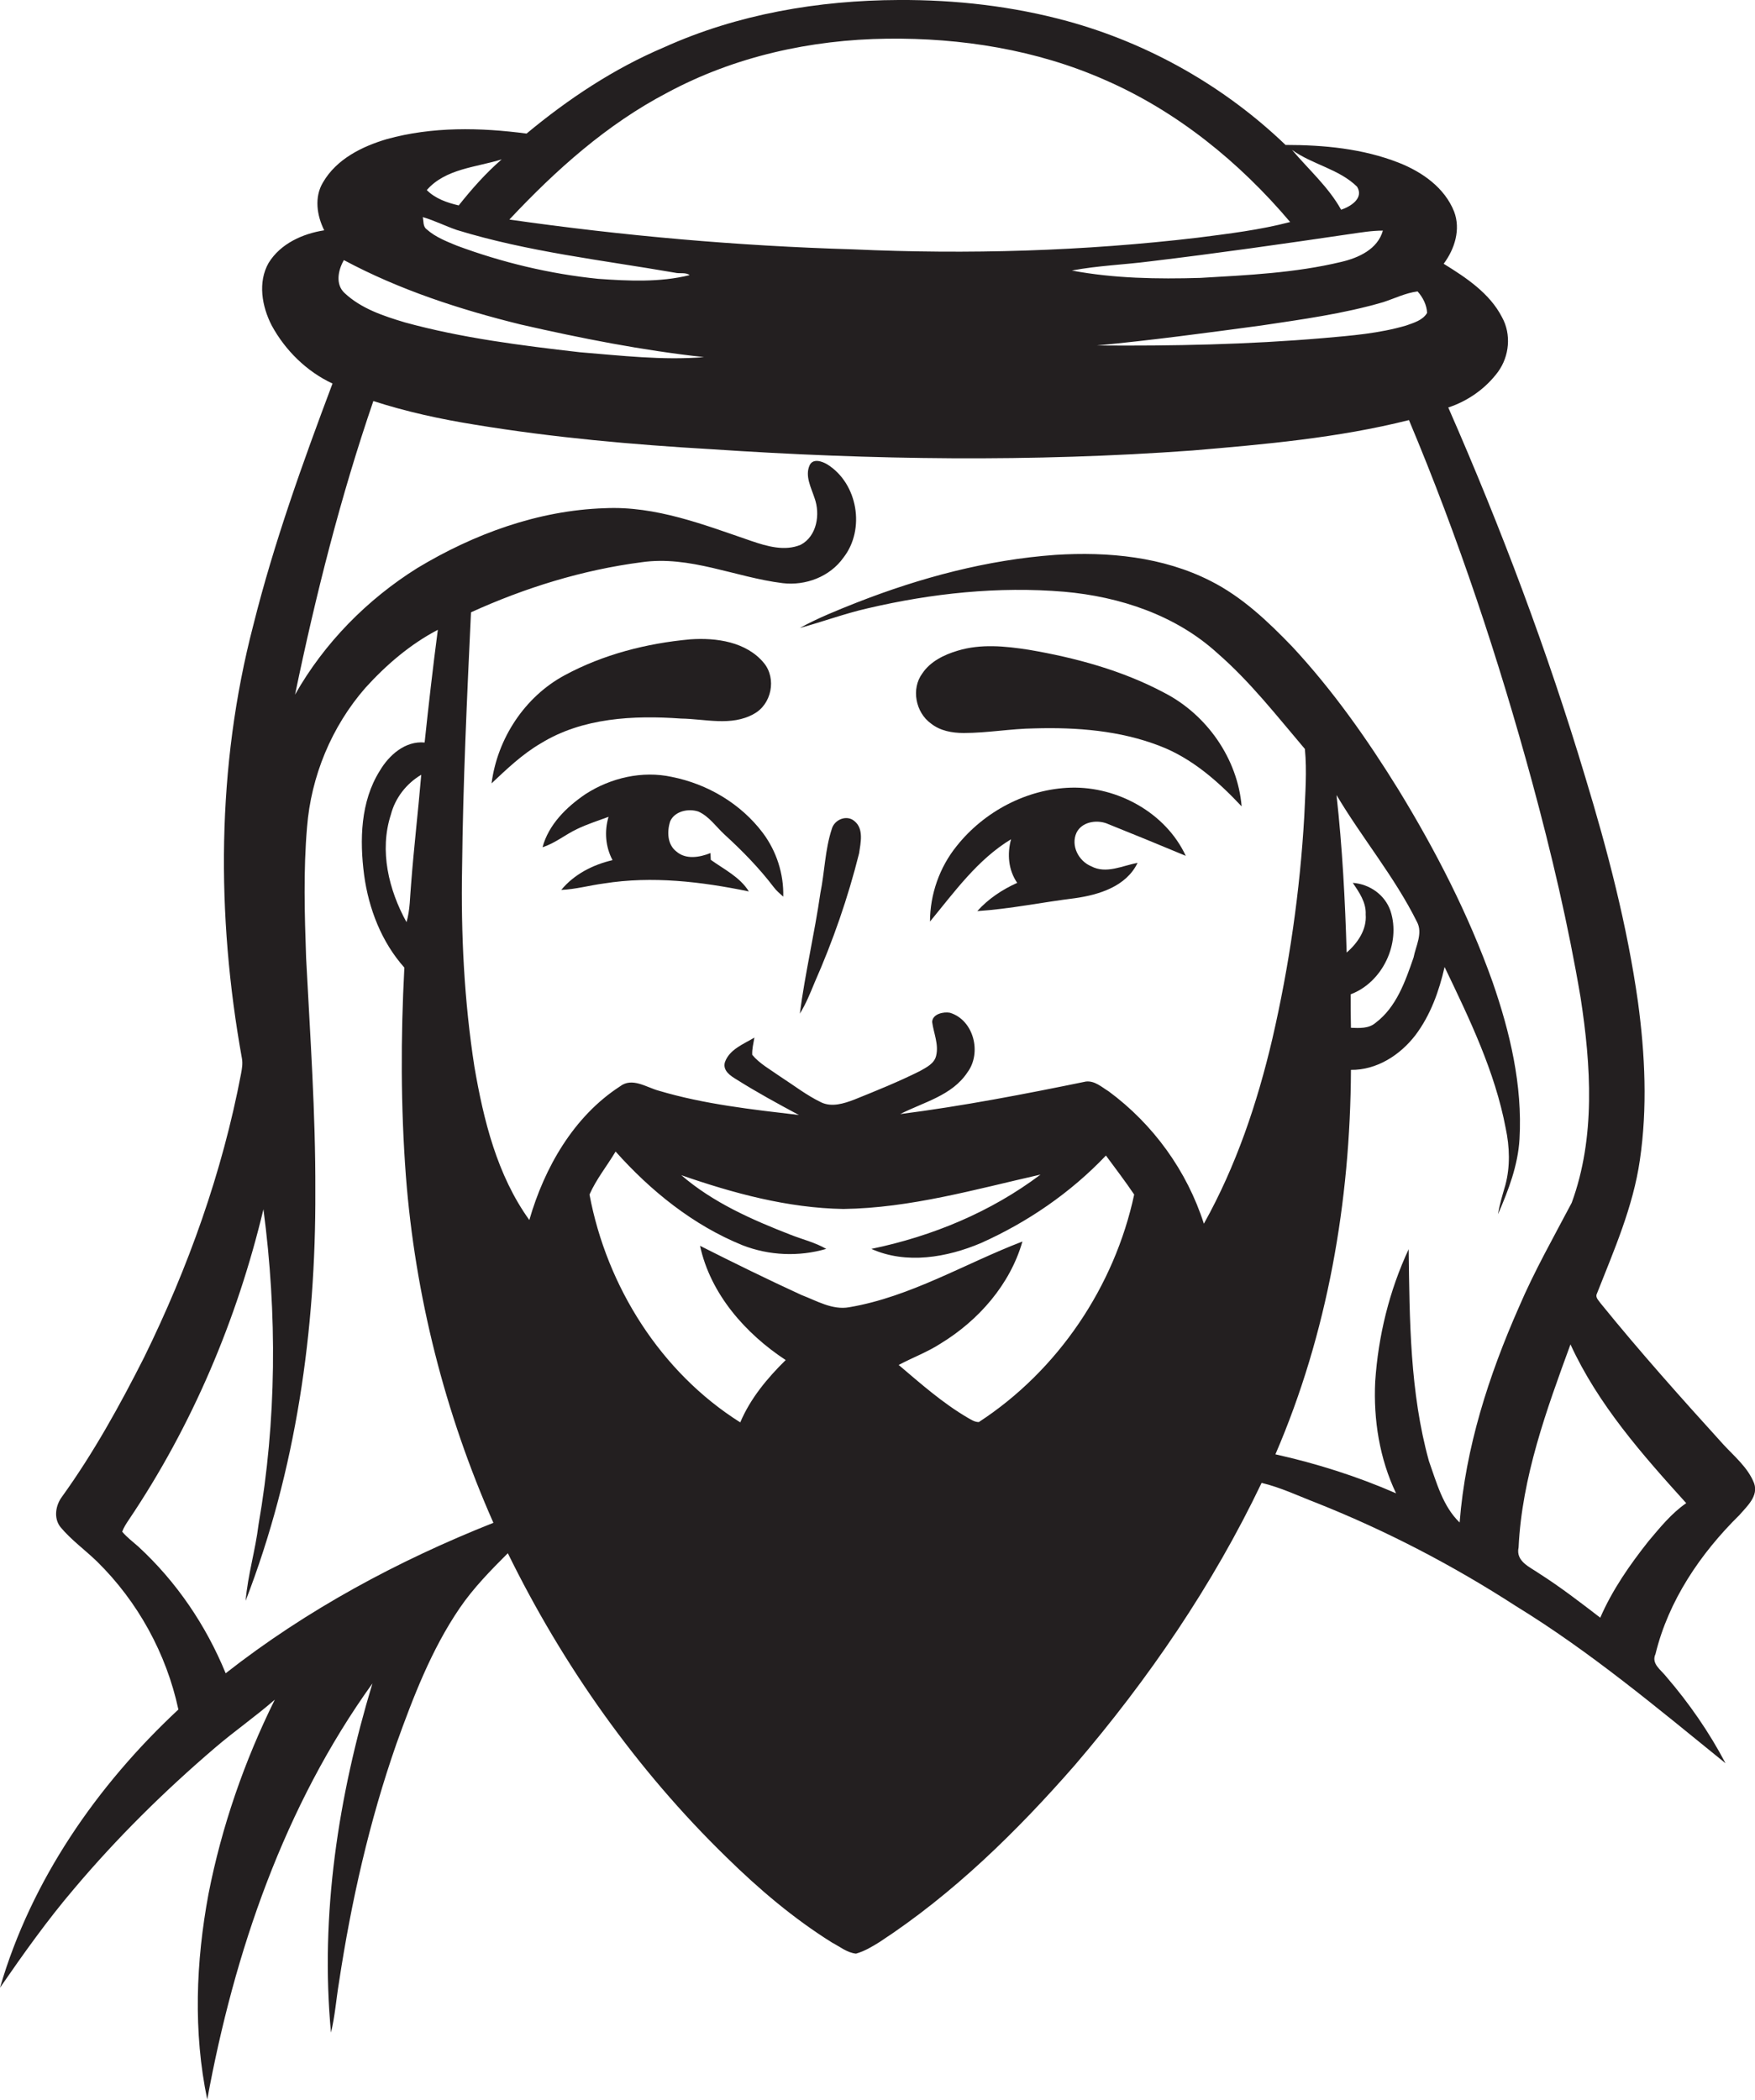 <?xml version="1.0" encoding="utf-8"?>
<!-- Generator: Adobe Illustrator 19.2.0, SVG Export Plug-In . SVG Version: 6.00 Build 0)  -->
<svg version="1.1" id="Layer_1" xmlns="http://www.w3.org/2000/svg" xmlns:xlink="http://www.w3.org/1999/xlink" x="0px" y="0px"
	 viewBox="0 0 571.6 683.8" enable-background="new 0 0 571.6 683.8" xml:space="preserve">
<g>
	<path fill="#231F20" d="M566.5,493.4c2.5-2.9,6.3-6.2,4.8-10.4c-2-5.1-6.4-8.7-10-12.6c-13.7-15.1-27.2-30.2-40-46
		c-0.6-0.9-1.8-1.9-1.2-3.1c5.6-14.2,11.8-28.3,14-43.5c2.5-17,1.7-34.4-0.6-51.4c-3.5-24.9-9.9-49.4-17.2-73.4
		c-12.3-41-27.4-81.1-44.6-120.3c6.4-2.1,12.2-6.2,16.2-11.6c3.7-5.1,4.4-12.2,1.3-17.8c-4-7.8-11.7-12.9-19-17.4
		c3.6-4.8,5.6-11.2,3.4-17c-3.1-7.8-10.4-12.9-18-15.9c-11.7-4.6-24.4-5.8-36.9-5.8c-19.8-19-44.4-33-71-40.3
		c-17.9-4.9-36.5-7-55-6.9c-26.1,0.1-52.5,4.6-76.4,15.4c-16.3,6.9-31.2,16.8-44.8,28.1c-15.1-2-30.7-2.3-45.5,1.8
		c-8.1,2.4-16.4,6.5-20.8,14.1c-2.9,4.8-2,10.8,0.4,15.6c-7,1.1-14.2,4.3-18.1,10.6c-3.6,6.3-2.2,14.2,1,20.4
		c4.4,8.1,11.4,15,19.8,18.9c-9.7,25.8-19.1,51.9-25.8,78.7c-12,46-12.1,94.5-3.7,141.1c0.3,1.7,0,3.4-0.3,5
		c-6.1,32.1-17.2,63.1-31.6,92.4c-7.9,15.6-16.4,31-26.7,45.3c-2.1,2.8-2.8,7-0.5,9.9c3.5,4.2,8.1,7.5,12,11.3
		c13.2,13,22.5,29.9,26.4,48.1C31.7,581.3,10.2,612.2,0,647.3c7.6-11,15.4-22,24.1-32.2c14-16.6,29.5-31.9,46-46
		c6.3-5.4,13.1-10.1,19.4-15.6c-9.9,20-17.3,41.3-21.6,63.3c-4.1,22-5,44.9-0.4,66.9c8.8-48,25.1-95.6,53.8-135.5
		c-11.1,36.7-17.1,75.4-13.5,113.7c1.3-5.3,1.7-10.9,2.6-16.3c4-26.4,9.9-52.5,18.7-77.7c5.5-15.3,11.4-30.7,20.6-44.2
		c4.5-6.6,10.1-12.3,15.7-17.9c18,36.7,41.9,70.5,71.3,99.1c10.5,10.3,21.8,19.9,34.3,27.7c2.5,1.3,4.9,3.3,7.8,3.6
		c2.8-0.8,5.3-2.3,7.7-3.8c24-15.7,44.7-36,63.5-57.5c24-28,45-58.7,60.9-92c6.3,1.5,12.1,4.3,18.1,6.6c22.6,9,44.3,20.3,64.7,33.5
		c24.3,14.9,46.2,33.3,68.3,51.2c-5.3-10.1-11.9-19.6-19.3-28.2c-1.7-2.2-5-4.2-3.5-7.4C543.4,521.3,553.8,505.9,566.5,493.4z
		 M461.7,94.9c1.7,1.9,3,4.4,3.1,7c-1.4,2.4-4.3,3.2-6.8,4.1c-8.8,2.6-17.9,3.3-27,4.1c-24.5,2.1-49.1,2.6-73.7,2.4
		c17.9-1.7,35.7-4.1,53.5-6.5c13.3-2,26.7-3.8,39.7-7.6C454.2,97.2,457.8,95.4,461.7,94.9z M436.8,85.3c-15,3.6-30.5,4.3-45.9,5.2
		c-13.9,0.4-28,0.2-41.8-2.4c8.4-1.6,17.1-1.9,25.6-3c21.7-2.6,43.4-5.7,65.1-8.9c3.5-0.5,7-1.1,10.6-1.1
		C448.7,81.2,442.4,84,436.8,85.3z M442,60.8c2.3,3.8-2.2,6.5-5.2,7.5c-4.1-7.4-10.6-13.1-16-19.5C427.4,53.6,436.1,55,442,60.8z
		 M217.3,30.2c21.9-11.8,46.8-17.3,71.6-17.6c24.2-0.3,48.7,3.6,70.9,13.4c23.5,10.2,43.9,26.8,60.4,46.3c-9.9,2.6-20,3.8-30.1,5.1
		c-37.2,4.4-74.8,5.5-112.3,3.8c-37.4-1.1-74.8-4.4-111.9-9.7C181,55.4,197.6,40.5,217.3,30.2z M163.4,51.9c-5.2,4.5-9.7,9.6-14,15
		c-3.8-0.9-7.6-2.2-10.4-5C145.1,54.9,155.1,54.5,163.4,51.9z M148.8,74.9c23.1,7.1,47.3,9.8,71,13.9c1.5,0.4,3.6-0.2,4.8,0.8
		c-9.7,2.4-19.9,1.9-29.8,1.2c-15.7-1.6-31.2-5.3-46-10.8c-3.4-1.4-7-2.8-9.8-5.3c-1.3-0.9-1-2.7-1.3-4
		C141.5,71.8,145,73.6,148.8,74.9z M112,84.7c18.1,9.7,37.8,16.1,57.7,21c19.7,4.5,39.5,8.4,59.6,10.6c-13.5,1.1-27-0.5-40.5-1.6
		c-19.1-2.2-38.3-4.6-56.9-9.7c-7-2.1-14.3-4.5-19.7-9.6C109.2,92.6,110.1,88,112,84.7z M73.5,544.9c-6.4-15.6-16-29.8-28.5-41.3
		c-1.8-1.6-3.7-3-5.2-4.8c0.5-1.4,1.3-2.6,2.1-3.8c20.7-30.7,35.3-65.3,43.9-101.2c4.5,34.1,4.3,68.8-1.6,102.7
		c-1,8.3-3.5,16.4-4.2,24.8c16.4-42.4,22.9-88.1,22.7-133.4c0.1-25.4-1.7-50.7-3-76c-0.5-14.2-0.9-28.4,0.3-42.5
		c1.3-16.6,8-32.8,19-45.4c6.8-7.5,14.6-14.2,23.6-18.9c-1.6,12.2-3,24.4-4.3,36.7c-6.3-0.6-11.6,4.1-14.6,9.2
		c-6.3,10-6.6,22.6-5.1,34c1.5,11,5.7,21.8,13.1,30.1c-1.2,22.6-1.2,45.3,0.5,67.9c3,38.9,12.7,77.2,28.5,112.9
		C129.7,508.2,99.9,524.2,73.5,544.9z M137.2,252.3c-1,11.8-2.4,23.7-3.3,35.5c-0.4,4.2-0.3,8.4-1.5,12.5c-5.8-10.5-8.9-23.3-5.1-35
		C128.7,259.9,132.3,255.2,137.2,252.3z M318.8,463.1c-1.4,0-2.5-0.8-3.6-1.4c-8.2-4.8-15.3-11.1-22.5-17.2c4.5-2.4,9.4-4.2,13.7-7
		c12.3-7.5,22.6-19.2,26.6-33.2c-18.8,7.2-36.4,18-56.4,21.4c-5.5,1-10.6-2.1-15.6-4c-11.1-5.1-22.1-10.5-33-16
		c3.4,15.7,14.8,28.6,27.9,37.2c-6,5.9-11.5,12.5-14.8,20.3c-25.9-16.3-43.5-44.3-49.1-74.2c2.2-5,5.7-9.3,8.5-14
		c11.5,12.9,25.3,24,41.3,30.5c8.7,3.4,18.4,3.8,27.3,1.2c-3.6-2.1-7.8-3.1-11.6-4.6c-12.6-4.9-25.3-10.5-35.6-19.4
		c17,5.9,34.7,10.7,52.8,11c21.8-0.3,43-6.4,64.2-11.2c-16.2,12.2-35.3,20.1-55.1,24.2c11.4,5.1,24.6,2.8,35.7-1.9
		c15.2-6.8,29.2-16.4,40.7-28.5c3.1,4.2,6.3,8.4,9.2,12.7C363,418.9,344.6,446.3,318.8,463.1z M475.4,495.8c-5.5-5.3-7.5-13-10-20
		c-6.2-22.4-6.3-45.9-6.6-69c-6.3,13.5-9.9,28.2-10.9,43.1c-0.6,12.4,1.4,25.1,6.8,36.4c-12.6-5.5-25.8-9.7-39.3-12.7
		c17-39.4,24.4-82.4,24.6-125.2c8.4,0.1,16-4.8,21-11.3c4.9-6.5,7.7-14.3,9.5-22.2c8.1,16.9,16.4,34,19.9,52.5
		c1.3,6.1,1.5,12.5-0.1,18.5c-0.9,3.1-1.9,6.3-2.4,9.5c3.4-7.8,6.5-15.9,7-24.5c1-17.5-3.1-34.8-8.8-51.2
		c-7.8-21.9-18.5-42.7-30.6-62.5c-10.2-16.5-21.4-32.4-34.6-46.6c-7.9-8.2-16.3-16.2-26.6-21.4c-15.5-7.9-33.4-9.6-50.6-8.5
		c-22.2,1.6-43.9,7.4-64.6,15.5c-6.3,2.5-12.6,5-18.6,8.3c7.4-2,14.6-4.7,22.1-6.4c20.9-4.9,42.6-7.2,64-5.4
		c18.1,1.6,36.3,7.6,49.9,20c10.7,9.3,19.4,20.5,28.5,31.2c0.7,7.3,0.1,14.6-0.2,21.9c-1.4,24.4-4.9,48.7-10.4,72.5
		c-4.9,20.9-11.8,41.4-22.3,60.2c-5.5-17.2-16.5-32.4-31-43.1c-2.3-1.4-4.5-3.5-7.4-3.2c-20,4.1-40.2,8-60.5,10.6
		c7.6-3.9,16.9-6,21.9-13.6c4.7-6.3,2.1-17-5.7-19.4c-2.1-0.4-5.7,0.4-5.8,3c0.5,3.7,2.2,7.3,1.3,11c-0.6,2.6-3.2,3.8-5.3,5
		c-7,3.5-14.2,6.4-21.4,9.3c-3.4,1.3-7.3,2.5-10.7,0.9c-4.8-2.3-9-5.6-13.5-8.5c-3.1-2.2-6.6-4.1-9-7c-0.1-1.9,0.4-3.7,0.7-5.6
		c-3.5,2.1-8.1,3.8-9.6,8c-0.8,2.8,1.9,4.5,3.9,5.7c6.5,4.1,13.3,7.8,20.2,11.5c-15.3-1.8-30.8-3.5-45.6-7.9
		c-4.1-1.1-8.7-4.5-12.7-1.4c-15.1,9.8-24.6,26.5-29.5,43.5c-10.5-14.6-14.9-32.5-17.9-50c-3.3-21.3-4.4-43-4-64.6
		c0.3-27.8,1.6-55.5,2.9-83.3c17.6-8,36.3-13.8,55.5-16.3c15.7-2.3,30.6,4.9,46,6.8c7.5,0.9,15.4-2.1,19.8-8.3
		c7.2-9.2,4.7-24.2-5.3-30.4c-1.7-1-4.6-2-5.7,0.3c-1.6,3.5,0.5,7.3,1.6,10.7c1.9,5.2,0.8,12.4-4.5,15.2c-5.2,2.2-11,0.5-16-1.2
		c-15.5-5.3-31.2-11.5-47.9-10.7c-21.6,0.7-42.6,8.4-61,19.5c-16.3,10.2-30.3,24.4-39.8,41.2c6.7-32.3,14.8-64.4,25.5-95.6
		c10.8,3.5,21.9,5.9,33.1,7.7c25.5,4.2,51.3,6.5,77.2,8c52.1,3.5,104.4,4.2,156.5,0.4c23.6-2,47.5-4.1,70.5-9.9
		c16.1,38.3,29.2,77.8,40.1,117.8c6.3,23.2,11.8,46.6,15.8,70.3c3.4,22.1,4.9,45.5-2.9,66.8c-5.9,11.2-12.2,22.3-17.2,34
		C484.9,447.9,477.3,471.4,475.4,495.8z M452.9,296.7c-1.8-5.3-6.8-8.8-12.3-9.2c2.1,3.1,4.4,6.4,4.2,10.3c0.4,4.9-2.6,9.3-6.2,12.4
		c-0.5-17.1-1.4-34.2-3.3-51.3c8.3,14,18.9,26.6,26.2,41.3c2,3.7-0.4,7.9-1.1,11.6c-2.7,7.8-5.6,16.2-12.4,21.3
		c-2.2,1.9-5.3,1.7-8,1.6c-0.1-3.6-0.1-7.3-0.1-10.9C450.3,319.9,456.3,307.2,452.9,296.7z M536.9,501.9
		c-6.1,7.7-11.8,15.9-15.7,24.9c-6.5-5-13-10-19.9-14.4c-3-2.1-7.7-3.9-6.7-8.5c1.1-22.9,9.1-44.8,16.9-66.1
		c9,19.6,23.4,35.9,37.7,51.7C544.4,492.8,540.7,497.4,536.9,501.9z"/>
	<path fill="#231F20" d="M221.8,234c7.8,0.1,16.4,2.6,23.7-1.5c5.8-3.1,7.5-11.5,3.3-16.6c-5.7-6.9-15.5-8.3-24-7.7
		c-14.2,1.3-28.3,4.9-40.9,11.7c-13,7-21.9,20.6-23.8,35.2c5-4.7,10-9.5,16-13C189.7,233.7,206.4,232.9,221.8,234z"/>
	<path fill="#231F20" d="M303.2,235.6c3,2.4,6.9,3.1,10.7,3.1c7.7,0,15.3-1.4,23-1.5c13.8-0.4,27.9,0.7,40.8,5.7
		c10.5,4,19.1,11.6,26.7,19.7c-1.3-15.6-11.4-29.9-25.2-37c-13.7-7.3-28.9-11.4-44.1-14c-7.7-1.2-15.7-2-23.2,0.3
		c-4.4,1.3-8.9,3.5-11.5,7.4C296.7,224.3,298.2,232,303.2,235.6z"/>
	<path fill="#231F20" d="M218.8,253c-9.6-2.1-19.9,0.3-28.1,5.6c-6.2,4.2-12,9.9-14,17.3c4.1-1.3,7.4-4.1,11.2-5.9
		c3.3-1.6,6.8-2.7,10.3-4c-1.4,4.7-1,9.8,1.3,14.1c-6.4,1.5-12.5,4.6-16.7,9.7c4.7-0.2,9.3-1.5,13.9-2.1c15.7-2.5,31.7-0.6,47.2,2.6
		c-2.9-4.7-8.1-7.2-12.4-10.3c0-0.6-0.1-1.6-0.1-2.2c-3.5,1.4-8,2.2-11.1-0.5c-3-2.3-3.1-6.6-2-9.9c1.5-3.3,6-4.2,9.2-3.1
		c3.5,1.6,5.7,4.9,8.4,7.4c5.8,5.3,11.3,10.9,16.1,17.2c0.9,1.2,2,2.1,3.1,3.1c0.2-7.4-2.2-14.8-6.6-20.7
		C241.3,261.7,230.4,255.3,218.8,253z"/>
	<path fill="#231F20" d="M348.8,256.5c-14.4,0.4-28.3,7.8-37.2,19c-5.6,6.9-8.7,15.8-8.7,24.6c8-9.7,15.5-20.2,26.4-26.8
		c-1.3,4.8-0.9,10,2,14.2c-4.9,2.2-9.4,5.2-13,9.2c10.7-0.7,21.2-2.9,31.8-4.2c7.8-1.1,16.7-3.8,20.4-11.5c-5,0.9-10.2,3.7-15.1,1.1
		c-4.1-1.7-6.7-6.7-4.8-10.9c1.7-3.5,6.3-4.3,9.7-3.1c8.7,3.5,17.3,7,25.9,10.6C379.7,264.7,364,256.1,348.8,256.5z"/>
	<path fill="#231F20" d="M265.3,320c6-13.6,10.9-27.7,14.5-42.1c0.5-3.4,1.6-8-1.5-10.5c-2.5-2.2-6.6-0.5-7.4,2.6
		c-2.2,6.7-2.3,13.9-3.7,20.8c-1.9,13.2-5,26.2-6.7,39.3C262.5,326.9,263.9,323.4,265.3,320z"/>
</g>
</svg>
